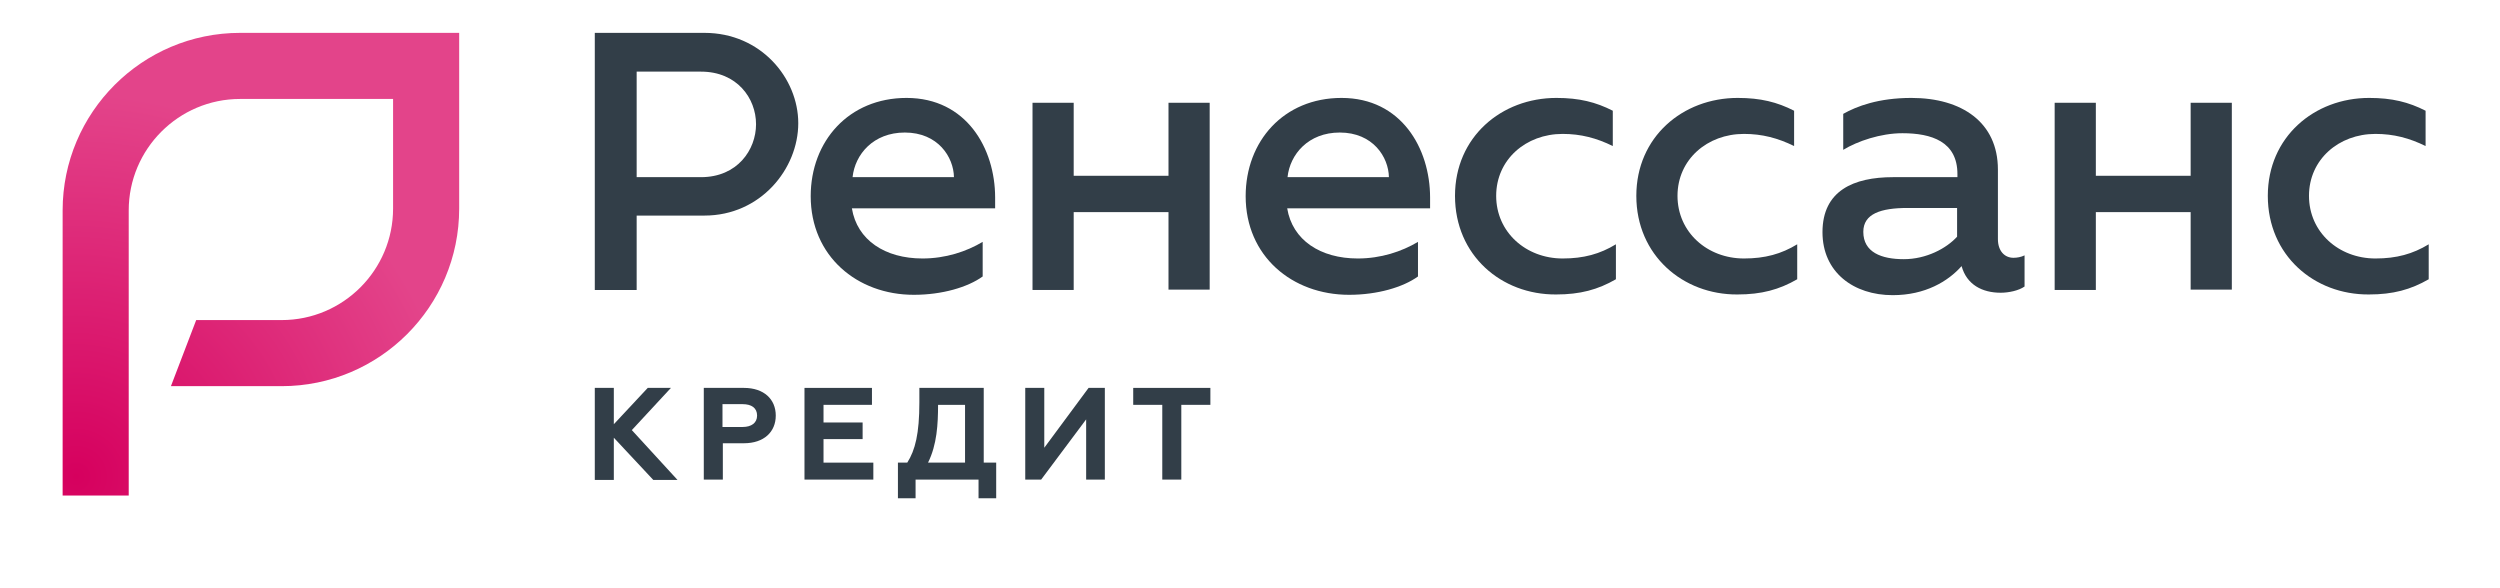 <svg width="170" height="40" viewBox="0 0 170 40" fill="none" xmlns="http://www.w3.org/2000/svg">
<path d="M40.446 2.235H47.905C51.74 2.235 54.282 5.318 54.282 8.377C54.282 11.482 51.717 14.659 47.905 14.659H43.293V19.718H40.446V2.235ZM47.67 12.047C50.14 12.047 51.411 10.188 51.411 8.447C51.411 6.682 50.117 4.871 47.67 4.871H43.293V12.047H47.67Z" fill="#323E48"/>
<path d="M55.128 13.341C55.128 9.6 57.716 6.659 61.646 6.659C65.716 6.659 67.669 10.095 67.669 13.436V14.165H57.928C58.281 16.33 60.187 17.577 62.728 17.577C64.304 17.577 65.716 17.106 66.822 16.447V18.8C65.81 19.53 64.069 20.047 62.14 20.047C58.281 20.047 55.128 17.412 55.128 13.341ZM64.869 12.047C64.846 10.683 63.787 9.012 61.528 9.012C59.387 9.012 58.14 10.495 57.975 12.047H64.869Z" fill="#323E48"/>
<path d="M70.211 6.988H73.011V11.953H79.458V6.988H82.258V19.694H79.458V14.424H73.011V19.718H70.211V6.988Z" fill="#323E48"/>
<path d="M84.705 13.341C84.705 9.6 87.293 6.659 91.223 6.659C95.293 6.659 97.246 10.095 97.246 13.436V14.165H87.529C87.882 16.33 89.787 17.577 92.329 17.577C93.905 17.577 95.317 17.106 96.423 16.447V18.8C95.411 19.53 93.67 20.047 91.74 20.047C87.858 20.047 84.705 17.412 84.705 13.341ZM94.446 12.047C94.423 10.683 93.364 9.012 91.105 9.012C88.964 9.012 87.717 10.495 87.552 12.047H94.446Z" fill="#323E48"/>
<path d="M98.94 13.318C98.94 9.318 102.093 6.659 105.835 6.659C107.387 6.659 108.517 6.942 109.67 7.53V9.93C108.564 9.389 107.505 9.106 106.258 9.106C103.764 9.106 101.74 10.847 101.74 13.318C101.74 15.789 103.764 17.577 106.258 17.577C107.693 17.577 108.799 17.271 109.882 16.612V18.989C108.658 19.695 107.458 20.024 105.811 20.024C102.093 20.047 98.94 17.365 98.94 13.318Z" fill="#323E48"/>
<path d="M111.27 13.318C111.27 9.318 114.422 6.659 118.164 6.659C119.717 6.659 120.846 6.942 121.999 7.53V9.93C120.893 9.389 119.834 9.106 118.587 9.106C116.093 9.106 114.07 10.847 114.07 13.318C114.07 15.789 116.093 17.577 118.587 17.577C120.022 17.577 121.128 17.271 122.211 16.612V18.989C120.987 19.695 119.787 20.024 118.14 20.024C114.446 20.047 111.27 17.365 111.27 13.318Z" fill="#323E48"/>
<path d="M137.67 17.365V19.483C137.27 19.765 136.588 19.906 136.046 19.906C134.799 19.906 133.74 19.365 133.388 18.095C132.47 19.13 130.917 20.071 128.705 20.071C126.046 20.071 123.929 18.518 123.929 15.789C123.929 12.965 126.046 12.047 128.729 12.047C130.635 12.047 133.105 12.047 133.105 12.047V11.836C133.105 9.624 131.34 9.059 129.364 9.059C127.882 9.059 126.305 9.6 125.34 10.189V7.742C126.258 7.224 127.74 6.659 129.976 6.659C133.388 6.659 135.858 8.306 135.858 11.53V16.259C135.858 17.059 136.305 17.53 136.917 17.53C137.152 17.53 137.435 17.483 137.67 17.365ZM133.082 14.142C133.082 14.142 131.105 14.142 129.717 14.142C127.882 14.142 126.705 14.541 126.705 15.765C126.705 17.153 127.929 17.624 129.458 17.624C130.988 17.624 132.352 16.895 133.082 16.095V14.142V14.142Z" fill="#323E48"/>
<path d="M139.717 6.988H142.517V11.953H148.964V6.988H151.764V19.694H148.964V14.424H142.517V19.718H139.717V6.988V6.988Z" fill="#323E48"/>
<path d="M154.211 13.318C154.211 9.318 157.364 6.659 161.105 6.659C162.658 6.659 163.787 6.942 164.94 7.53V9.93C163.834 9.389 162.776 9.106 161.529 9.106C159.034 9.106 157.011 10.847 157.011 13.318C157.011 15.789 159.034 17.577 161.529 17.577C162.964 17.577 164.07 17.271 165.152 16.612V18.989C163.929 19.695 162.729 20.024 161.082 20.024C157.364 20.047 154.211 17.365 154.211 13.318Z" fill="#323E48"/>
<path d="M40.446 26.377H41.74V28.847L44.046 26.377H45.623L42.964 29.247L46.07 32.635H44.423L41.74 29.765V32.635H40.446V26.377V26.377Z" fill="#323E48"/>
<path d="M47.858 26.377H50.588C51.953 26.377 52.752 27.153 52.752 28.259C52.752 29.365 51.953 30.141 50.588 30.141H49.153V32.612H47.858V26.377ZM50.494 29.035C51.105 29.035 51.482 28.753 51.482 28.259C51.482 27.741 51.105 27.482 50.494 27.482H49.129V29.035H50.494Z" fill="#323E48"/>
<path d="M54.705 26.377H59.293V27.529H55.999V28.729H58.658V29.859H55.999V31.459H59.387V32.612H54.705V26.377Z" fill="#323E48"/>
<path d="M61.082 31.459H61.694C62.235 30.612 62.517 29.482 62.517 27.365V26.377H66.894V31.459H67.741V33.882H66.541V32.612H62.259V33.882H61.059V31.459H61.082ZM65.623 31.459V27.529H63.788C63.788 28.823 63.717 30.235 63.106 31.459H65.623Z" fill="#323E48"/>
<path d="M69.717 26.377H71.011V30.447L74.023 26.377H75.129V32.612H73.858V28.518L70.799 32.612H69.717V26.377Z" fill="#323E48"/>
<path d="M82.306 26.377V27.529H80.329V32.612H79.035V27.529H77.059V26.377H82.306Z" fill="#323E48"/>
<path d="M8.753 33.694H4.259V14.306C4.259 7.647 9.671 2.235 16.329 2.235H31.224V14.188C31.224 20.847 25.812 26.259 19.153 26.259H11.623L13.341 21.765H19.153C23.341 21.765 26.729 18.353 26.729 14.188V6.729H16.329C12.141 6.729 8.753 10.141 8.753 14.306V33.694Z" fill="url(#paint0_radial)"/>
<defs>
<radialGradient id="paint0_radial" cx="0" cy="0" r="1" gradientUnits="userSpaceOnUse" gradientTransform="translate(5.156 32.432) scale(26.099)">
<stop stop-color="#D6005E"/>
<stop offset="1" stop-color="#E3448A"/>
</radialGradient>
</defs>
</svg>
